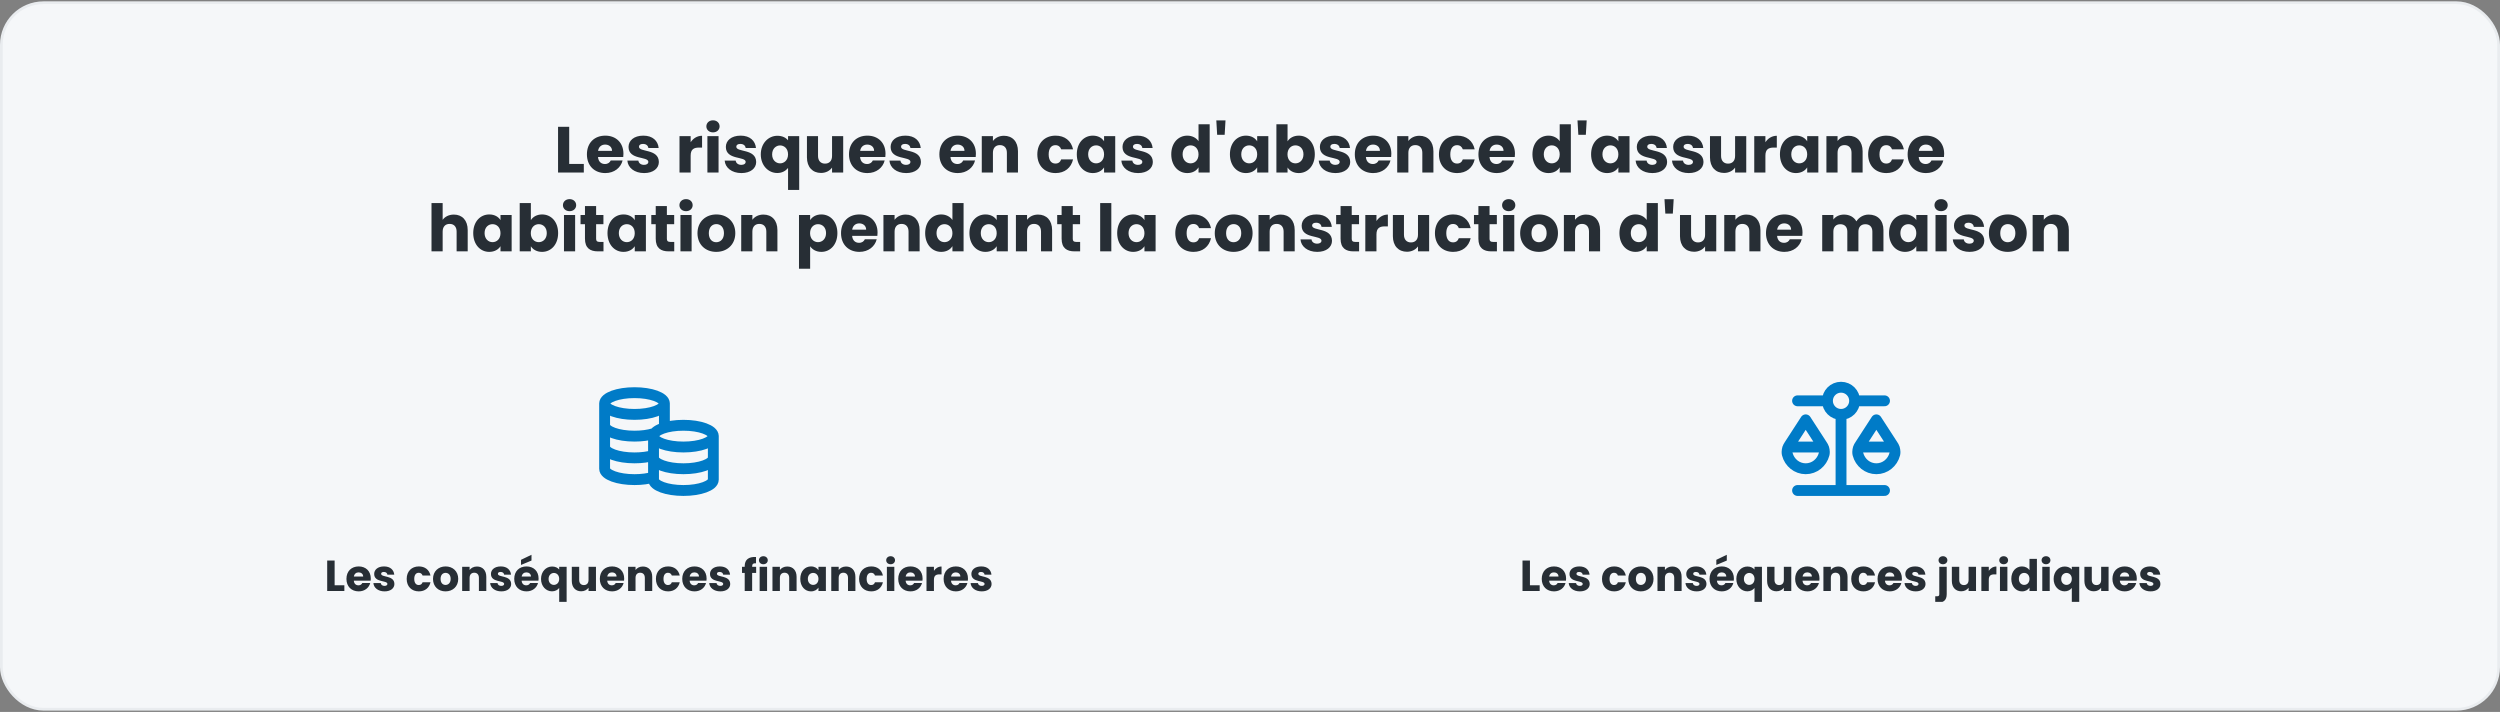 <svg width="920" height="262" viewBox="0 0 920 262" fill="none" xmlns="http://www.w3.org/2000/svg">
<rect x="0" y="0" width="920" height="262" fill="#808080" stroke="none"/>
<rect x="0.5" y="1" width="919" height="260" rx="15.5" fill="#F5F7F9"/>
<rect x="0.5" y="1" width="919" height="260" rx="15.5" stroke="#E9ECEF"/>
<path d="M205.363 46.652H209.467V60.332H214.843V63.5H205.363V46.652ZM222.705 53.204C221.361 53.204 220.329 54.02 220.089 55.508H225.225C225.225 54.044 224.073 53.204 222.705 53.204ZM229.113 59.06C228.465 61.676 226.089 63.692 222.753 63.692C218.817 63.692 215.985 61.052 215.985 56.804C215.985 52.556 218.769 49.916 222.753 49.916C226.665 49.916 229.424 52.508 229.424 56.588C229.424 56.972 229.401 57.38 229.353 57.788H220.065C220.209 59.54 221.289 60.356 222.609 60.356C223.761 60.356 224.409 59.78 224.745 59.06H229.113ZM242.462 59.612C242.462 61.94 240.398 63.692 237.038 63.692C233.462 63.692 231.062 61.7 230.87 59.108H234.926C235.022 60.044 235.862 60.668 236.99 60.668C238.046 60.668 238.598 60.188 238.598 59.588C238.598 57.428 231.302 58.988 231.302 54.068C231.302 51.788 233.246 49.916 236.75 49.916C240.206 49.916 242.126 51.836 242.39 54.476H238.598C238.478 53.564 237.782 52.964 236.63 52.964C235.67 52.964 235.142 53.348 235.142 53.996C235.142 56.132 242.39 54.62 242.462 59.612ZM254.162 57.284V63.5H250.058V50.108H254.162V52.34C255.098 50.924 256.562 49.964 258.362 49.964V54.308H257.234C255.29 54.308 254.162 54.98 254.162 57.284ZM260.324 63.5V50.108H264.428V63.5H260.324ZM262.388 48.716C260.924 48.716 259.94 47.732 259.94 46.508C259.94 45.26 260.924 44.276 262.388 44.276C263.828 44.276 264.812 45.26 264.812 46.508C264.812 47.732 263.828 48.716 262.388 48.716ZM278.274 59.612C278.274 61.94 276.21 63.692 272.85 63.692C269.274 63.692 266.874 61.7 266.682 59.108H270.738C270.834 60.044 271.674 60.668 272.802 60.668C273.858 60.668 274.41 60.188 274.41 59.588C274.41 57.428 267.114 58.988 267.114 54.068C267.114 51.788 269.058 49.916 272.562 49.916C276.018 49.916 277.938 51.836 278.202 54.476H274.41C274.29 53.564 273.594 52.964 272.442 52.964C271.482 52.964 270.954 53.348 270.954 53.996C270.954 56.132 278.202 54.62 278.274 59.612ZM279.969 56.828C279.969 52.748 282.753 49.964 286.089 49.964C287.841 49.964 289.185 50.636 290.001 51.644V50.108H294.105V69.884H290.001V61.82C289.137 62.876 287.817 63.668 286.041 63.668C282.753 63.668 279.969 60.908 279.969 56.828ZM290.001 56.804C290.001 54.548 288.465 53.516 287.073 53.516C285.705 53.516 284.145 54.572 284.145 56.828C284.145 59.084 285.705 60.116 287.073 60.116C288.465 60.116 290.001 59.06 290.001 56.804ZM310.298 50.108V63.5H306.194V61.676C305.378 62.828 303.938 63.644 302.138 63.644C299.042 63.644 296.954 61.508 296.954 57.932V50.108H301.034V57.38C301.034 59.204 302.066 60.212 303.602 60.212C305.186 60.212 306.194 59.204 306.194 57.38V50.108H310.298ZM319.15 53.204C317.806 53.204 316.774 54.02 316.534 55.508H321.67C321.67 54.044 320.518 53.204 319.15 53.204ZM325.558 59.06C324.91 61.676 322.534 63.692 319.198 63.692C315.262 63.692 312.43 61.052 312.43 56.804C312.43 52.556 315.214 49.916 319.198 49.916C323.11 49.916 325.87 52.508 325.87 56.588C325.87 56.972 325.846 57.38 325.798 57.788H316.51C316.654 59.54 317.734 60.356 319.054 60.356C320.206 60.356 320.854 59.78 321.19 59.06H325.558ZM338.907 59.612C338.907 61.94 336.843 63.692 333.483 63.692C329.907 63.692 327.507 61.7 327.315 59.108H331.371C331.467 60.044 332.307 60.668 333.435 60.668C334.491 60.668 335.043 60.188 335.043 59.588C335.043 57.428 327.747 58.988 327.747 54.068C327.747 51.788 329.691 49.916 333.195 49.916C336.651 49.916 338.571 51.836 338.835 54.476H335.043C334.923 53.564 334.227 52.964 333.075 52.964C332.115 52.964 331.587 53.348 331.587 53.996C331.587 56.132 338.835 54.62 338.907 59.612ZM352.408 53.204C351.064 53.204 350.032 54.02 349.792 55.508H354.928C354.928 54.044 353.776 53.204 352.408 53.204ZM358.816 59.06C358.168 61.676 355.792 63.692 352.456 63.692C348.52 63.692 345.688 61.052 345.688 56.804C345.688 52.556 348.472 49.916 352.456 49.916C356.368 49.916 359.128 52.508 359.128 56.588C359.128 56.972 359.104 57.38 359.056 57.788H349.768C349.912 59.54 350.992 60.356 352.312 60.356C353.464 60.356 354.112 59.78 354.448 59.06H358.816ZM370.533 63.5V56.228C370.533 54.404 369.525 53.396 367.965 53.396C366.405 53.396 365.397 54.404 365.397 56.228V63.5H361.293V50.108H365.397V51.884C366.213 50.756 367.653 49.964 369.453 49.964C372.549 49.964 374.613 52.076 374.613 55.676V63.5H370.533ZM381.735 56.804C381.735 52.58 384.519 49.916 388.455 49.916C391.815 49.916 394.191 51.764 394.887 54.956H390.519C390.183 54.02 389.511 53.42 388.383 53.42C386.919 53.42 385.911 54.572 385.911 56.804C385.911 59.036 386.919 60.188 388.383 60.188C389.511 60.188 390.159 59.636 390.519 58.652H394.887C394.191 61.748 391.815 63.692 388.455 63.692C384.519 63.692 381.735 61.052 381.735 56.804ZM396.266 56.78C396.266 52.556 398.882 49.916 402.17 49.916C404.162 49.916 405.578 50.828 406.298 52.004V50.108H410.402V63.5H406.298V61.604C405.554 62.78 404.138 63.692 402.146 63.692C398.882 63.692 396.266 61.004 396.266 56.78ZM406.298 56.804C406.298 54.668 404.93 53.492 403.37 53.492C401.834 53.492 400.442 54.644 400.442 56.78C400.442 58.916 401.834 60.116 403.37 60.116C404.93 60.116 406.298 58.94 406.298 56.804ZM424.243 59.612C424.243 61.94 422.179 63.692 418.819 63.692C415.243 63.692 412.843 61.7 412.651 59.108H416.707C416.803 60.044 417.643 60.668 418.771 60.668C419.827 60.668 420.379 60.188 420.379 59.588C420.379 57.428 413.083 58.988 413.083 54.068C413.083 51.788 415.027 49.916 418.531 49.916C421.987 49.916 423.907 51.836 424.171 54.476H420.379C420.259 53.564 419.563 52.964 418.411 52.964C417.451 52.964 416.923 53.348 416.923 53.996C416.923 56.132 424.171 54.62 424.243 59.612ZM431.024 56.78C431.024 52.556 433.64 49.916 436.928 49.916C438.704 49.916 440.24 50.732 441.056 51.956V45.74H445.16V63.5H441.056V61.58C440.312 62.804 438.896 63.692 436.928 63.692C433.64 63.692 431.024 61.004 431.024 56.78ZM441.056 56.804C441.056 54.668 439.688 53.492 438.128 53.492C436.592 53.492 435.2 54.644 435.2 56.78C435.2 58.916 436.592 60.116 438.128 60.116C439.688 60.116 441.056 58.94 441.056 56.804ZM447.913 49.604L447.601 44.3H450.985L450.673 49.604H447.913ZM452.61 56.78C452.61 52.556 455.226 49.916 458.514 49.916C460.506 49.916 461.922 50.828 462.642 52.004V50.108H466.746V63.5H462.642V61.604C461.898 62.78 460.482 63.692 458.49 63.692C455.226 63.692 452.61 61.004 452.61 56.78ZM462.642 56.804C462.642 54.668 461.274 53.492 459.714 53.492C458.178 53.492 456.786 54.644 456.786 56.78C456.786 58.916 458.178 60.116 459.714 60.116C461.274 60.116 462.642 58.94 462.642 56.804ZM473.819 52.004C474.563 50.804 476.027 49.916 477.947 49.916C481.259 49.916 483.851 52.556 483.851 56.78C483.851 61.004 481.235 63.692 477.947 63.692C475.979 63.692 474.563 62.804 473.819 61.628V63.5H469.715V45.74H473.819V52.004ZM479.675 56.78C479.675 54.644 478.283 53.492 476.723 53.492C475.187 53.492 473.795 54.668 473.795 56.804C473.795 58.94 475.187 60.116 476.723 60.116C478.283 60.116 479.675 58.916 479.675 56.78ZM496.876 59.612C496.876 61.94 494.812 63.692 491.452 63.692C487.876 63.692 485.476 61.7 485.284 59.108H489.34C489.436 60.044 490.276 60.668 491.404 60.668C492.46 60.668 493.012 60.188 493.012 59.588C493.012 57.428 485.716 58.988 485.716 54.068C485.716 51.788 487.66 49.916 491.164 49.916C494.62 49.916 496.54 51.836 496.804 54.476H493.012C492.892 53.564 492.196 52.964 491.044 52.964C490.084 52.964 489.556 53.348 489.556 53.996C489.556 56.132 496.804 54.62 496.876 59.612ZM505.29 53.204C503.946 53.204 502.914 54.02 502.674 55.508H507.81C507.81 54.044 506.658 53.204 505.29 53.204ZM511.698 59.06C511.05 61.676 508.674 63.692 505.338 63.692C501.402 63.692 498.57 61.052 498.57 56.804C498.57 52.556 501.354 49.916 505.338 49.916C509.25 49.916 512.01 52.508 512.01 56.588C512.01 56.972 511.986 57.38 511.938 57.788H502.65C502.794 59.54 503.874 60.356 505.194 60.356C506.346 60.356 506.994 59.78 507.33 59.06H511.698ZM523.416 63.5V56.228C523.416 54.404 522.408 53.396 520.848 53.396C519.288 53.396 518.28 54.404 518.28 56.228V63.5H514.176V50.108H518.28V51.884C519.096 50.756 520.536 49.964 522.336 49.964C525.432 49.964 527.496 52.076 527.496 55.676V63.5H523.416ZM529.531 56.804C529.531 52.58 532.315 49.916 536.251 49.916C539.611 49.916 541.987 51.764 542.683 54.956H538.315C537.979 54.02 537.307 53.42 536.179 53.42C534.715 53.42 533.707 54.572 533.707 56.804C533.707 59.036 534.715 60.188 536.179 60.188C537.307 60.188 537.955 59.636 538.315 58.652H542.683C541.987 61.748 539.611 63.692 536.251 63.692C532.315 63.692 529.531 61.052 529.531 56.804ZM550.783 53.204C549.439 53.204 548.407 54.02 548.167 55.508H553.303C553.303 54.044 552.151 53.204 550.783 53.204ZM557.191 59.06C556.543 61.676 554.167 63.692 550.831 63.692C546.895 63.692 544.063 61.052 544.063 56.804C544.063 52.556 546.847 49.916 550.831 49.916C554.743 49.916 557.503 52.508 557.503 56.588C557.503 56.972 557.479 57.38 557.431 57.788H548.143C548.287 59.54 549.367 60.356 550.687 60.356C551.839 60.356 552.487 59.78 552.823 59.06H557.191ZM563.938 56.78C563.938 52.556 566.554 49.916 569.842 49.916C571.618 49.916 573.154 50.732 573.97 51.956V45.74H578.074V63.5H573.97V61.58C573.226 62.804 571.81 63.692 569.842 63.692C566.554 63.692 563.938 61.004 563.938 56.78ZM573.97 56.804C573.97 54.668 572.602 53.492 571.042 53.492C569.506 53.492 568.114 54.644 568.114 56.78C568.114 58.916 569.506 60.116 571.042 60.116C572.602 60.116 573.97 58.94 573.97 56.804ZM580.827 49.604L580.515 44.3H583.899L583.587 49.604H580.827ZM585.524 56.78C585.524 52.556 588.14 49.916 591.428 49.916C593.42 49.916 594.836 50.828 595.556 52.004V50.108H599.66V63.5H595.556V61.604C594.812 62.78 593.396 63.692 591.404 63.692C588.14 63.692 585.524 61.004 585.524 56.78ZM595.556 56.804C595.556 54.668 594.188 53.492 592.628 53.492C591.092 53.492 589.7 54.644 589.7 56.78C589.7 58.916 591.092 60.116 592.628 60.116C594.188 60.116 595.556 58.94 595.556 56.804ZM613.501 59.612C613.501 61.94 611.437 63.692 608.077 63.692C604.501 63.692 602.101 61.7 601.909 59.108H605.965C606.061 60.044 606.901 60.668 608.029 60.668C609.085 60.668 609.637 60.188 609.637 59.588C609.637 57.428 602.341 58.988 602.341 54.068C602.341 51.788 604.285 49.916 607.789 49.916C611.245 49.916 613.165 51.836 613.429 54.476H609.637C609.517 53.564 608.821 52.964 607.669 52.964C606.709 52.964 606.181 53.348 606.181 53.996C606.181 56.132 613.429 54.62 613.501 59.612ZM626.883 59.612C626.883 61.94 624.819 63.692 621.459 63.692C617.883 63.692 615.483 61.7 615.291 59.108H619.347C619.443 60.044 620.283 60.668 621.411 60.668C622.467 60.668 623.019 60.188 623.019 59.588C623.019 57.428 615.723 58.988 615.723 54.068C615.723 51.788 617.667 49.916 621.171 49.916C624.627 49.916 626.547 51.836 626.811 54.476H623.019C622.899 53.564 622.203 52.964 621.051 52.964C620.091 52.964 619.563 53.348 619.563 53.996C619.563 56.132 626.811 54.62 626.883 59.612ZM642.618 50.108V63.5H638.514V61.676C637.698 62.828 636.258 63.644 634.458 63.644C631.362 63.644 629.274 61.508 629.274 57.932V50.108H633.354V57.38C633.354 59.204 634.386 60.212 635.922 60.212C637.506 60.212 638.514 59.204 638.514 57.38V50.108H642.618ZM649.67 57.284V63.5H645.566V50.108H649.67V52.34C650.606 50.924 652.07 49.964 653.87 49.964V54.308H652.742C650.798 54.308 649.67 54.98 649.67 57.284ZM655.016 56.78C655.016 52.556 657.632 49.916 660.92 49.916C662.912 49.916 664.328 50.828 665.048 52.004V50.108H669.152V63.5H665.048V61.604C664.304 62.78 662.888 63.692 660.896 63.692C657.632 63.692 655.016 61.004 655.016 56.78ZM665.048 56.804C665.048 54.668 663.68 53.492 662.12 53.492C660.584 53.492 659.192 54.644 659.192 56.78C659.192 58.916 660.584 60.116 662.12 60.116C663.68 60.116 665.048 58.94 665.048 56.804ZM681.361 63.5V56.228C681.361 54.404 680.353 53.396 678.793 53.396C677.233 53.396 676.225 54.404 676.225 56.228V63.5H672.121V50.108H676.225V51.884C677.041 50.756 678.481 49.964 680.281 49.964C683.377 49.964 685.441 52.076 685.441 55.676V63.5H681.361ZM687.477 56.804C687.477 52.58 690.261 49.916 694.197 49.916C697.557 49.916 699.933 51.764 700.629 54.956H696.261C695.925 54.02 695.253 53.42 694.125 53.42C692.661 53.42 691.653 54.572 691.653 56.804C691.653 59.036 692.661 60.188 694.125 60.188C695.253 60.188 695.901 59.636 696.261 58.652H700.629C699.933 61.748 697.557 63.692 694.197 63.692C690.261 63.692 687.477 61.052 687.477 56.804ZM708.728 53.204C707.384 53.204 706.352 54.02 706.112 55.508H711.248C711.248 54.044 710.096 53.204 708.728 53.204ZM715.136 59.06C714.488 61.676 712.112 63.692 708.776 63.692C704.84 63.692 702.008 61.052 702.008 56.804C702.008 52.556 704.792 49.916 708.776 49.916C712.688 49.916 715.448 52.508 715.448 56.588C715.448 56.972 715.424 57.38 715.376 57.788H706.088C706.232 59.54 707.312 60.356 708.632 60.356C709.784 60.356 710.432 59.78 710.768 59.06H715.136ZM158.793 92.5V74.74H162.897V80.908C163.713 79.756 165.177 78.964 167.025 78.964C170.073 78.964 172.113 81.076 172.113 84.676V92.5H168.033V85.228C168.033 83.404 167.025 82.396 165.465 82.396C163.905 82.396 162.897 83.404 162.897 85.228V92.5H158.793ZM174.149 85.78C174.149 81.556 176.765 78.916 180.053 78.916C182.045 78.916 183.461 79.828 184.181 81.004V79.108H188.285V92.5H184.181V90.604C183.437 91.78 182.021 92.692 180.029 92.692C176.765 92.692 174.149 90.004 174.149 85.78ZM184.181 85.804C184.181 83.668 182.813 82.492 181.253 82.492C179.717 82.492 178.325 83.644 178.325 85.78C178.325 87.916 179.717 89.116 181.253 89.116C182.813 89.116 184.181 87.94 184.181 85.804ZM195.358 81.004C196.102 79.804 197.566 78.916 199.486 78.916C202.798 78.916 205.39 81.556 205.39 85.78C205.39 90.004 202.774 92.692 199.486 92.692C197.518 92.692 196.102 91.804 195.358 90.628V92.5H191.254V74.74H195.358V81.004ZM201.214 85.78C201.214 83.644 199.822 82.492 198.262 82.492C196.726 82.492 195.334 83.668 195.334 85.804C195.334 87.94 196.726 89.116 198.262 89.116C199.822 89.116 201.214 87.916 201.214 85.78ZM207.543 92.5V79.108H211.647V92.5H207.543ZM209.607 77.716C208.143 77.716 207.159 76.732 207.159 75.508C207.159 74.26 208.143 73.276 209.607 73.276C211.047 73.276 212.031 74.26 212.031 75.508C212.031 76.732 211.047 77.716 209.607 77.716ZM215.269 87.844V82.516H213.637V79.108H215.269V75.844H219.373V79.108H222.061V82.516H219.373V87.892C219.373 88.684 219.709 89.02 220.621 89.02H222.085V92.5H219.997C217.213 92.5 215.269 91.324 215.269 87.844ZM223.555 85.78C223.555 81.556 226.171 78.916 229.459 78.916C231.451 78.916 232.867 79.828 233.587 81.004V79.108H237.691V92.5H233.587V90.604C232.843 91.78 231.427 92.692 229.435 92.692C226.171 92.692 223.555 90.004 223.555 85.78ZM233.587 85.804C233.587 83.668 232.219 82.492 230.659 82.492C229.123 82.492 227.731 83.644 227.731 85.78C227.731 87.916 229.123 89.116 230.659 89.116C232.219 89.116 233.587 87.94 233.587 85.804ZM241.308 87.844V82.516H239.676V79.108H241.308V75.844H245.412V79.108H248.1V82.516H245.412V87.892C245.412 88.684 245.748 89.02 246.66 89.02H248.124V92.5H246.036C243.252 92.5 241.308 91.324 241.308 87.844ZM250.41 92.5V79.108H254.514V92.5H250.41ZM252.474 77.716C251.01 77.716 250.026 76.732 250.026 75.508C250.026 74.26 251.01 73.276 252.474 73.276C253.914 73.276 254.898 74.26 254.898 75.508C254.898 76.732 253.914 77.716 252.474 77.716ZM270.592 85.804C270.592 90.052 267.52 92.692 263.584 92.692C259.648 92.692 256.672 90.052 256.672 85.804C256.672 81.556 259.72 78.916 263.632 78.916C267.568 78.916 270.592 81.556 270.592 85.804ZM260.848 85.804C260.848 88.06 262.096 89.14 263.584 89.14C265.048 89.14 266.416 88.06 266.416 85.804C266.416 83.524 265.072 82.468 263.632 82.468C262.144 82.468 260.848 83.524 260.848 85.804ZM282.009 92.5V85.228C282.009 83.404 281.001 82.396 279.441 82.396C277.881 82.396 276.873 83.404 276.873 85.228V92.5H272.769V79.108H276.873V80.884C277.689 79.756 279.129 78.964 280.929 78.964C284.025 78.964 286.089 81.076 286.089 84.676V92.5H282.009ZM298.131 81.004C298.875 79.828 300.291 78.916 302.259 78.916C305.547 78.916 308.163 81.556 308.163 85.78C308.163 90.004 305.547 92.692 302.259 92.692C300.291 92.692 298.875 91.756 298.131 90.628V98.884H294.027V79.108H298.131V81.004ZM303.987 85.78C303.987 83.644 302.595 82.492 301.035 82.492C299.499 82.492 298.107 83.668 298.107 85.804C298.107 87.94 299.499 89.116 301.035 89.116C302.595 89.116 303.987 87.916 303.987 85.78ZM316.22 82.204C314.876 82.204 313.844 83.02 313.604 84.508H318.74C318.74 83.044 317.588 82.204 316.22 82.204ZM322.628 88.06C321.98 90.676 319.604 92.692 316.268 92.692C312.332 92.692 309.5 90.052 309.5 85.804C309.5 81.556 312.284 78.916 316.268 78.916C320.18 78.916 322.94 81.508 322.94 85.588C322.94 85.972 322.916 86.38 322.868 86.788H313.58C313.724 88.54 314.804 89.356 316.124 89.356C317.276 89.356 317.924 88.78 318.26 88.06H322.628ZM334.345 92.5V85.228C334.345 83.404 333.337 82.396 331.777 82.396C330.217 82.396 329.209 83.404 329.209 85.228V92.5H325.105V79.108H329.209V80.884C330.025 79.756 331.465 78.964 333.265 78.964C336.361 78.964 338.425 81.076 338.425 84.676V92.5H334.345ZM340.461 85.78C340.461 81.556 343.077 78.916 346.365 78.916C348.141 78.916 349.677 79.732 350.493 80.956V74.74H354.597V92.5H350.493V90.58C349.749 91.804 348.333 92.692 346.365 92.692C343.077 92.692 340.461 90.004 340.461 85.78ZM350.493 85.804C350.493 83.668 349.125 82.492 347.565 82.492C346.029 82.492 344.637 83.644 344.637 85.78C344.637 87.916 346.029 89.116 347.565 89.116C349.125 89.116 350.493 87.94 350.493 85.804ZM356.75 85.78C356.75 81.556 359.366 78.916 362.654 78.916C364.646 78.916 366.062 79.828 366.782 81.004V79.108H370.886V92.5H366.782V90.604C366.038 91.78 364.622 92.692 362.63 92.692C359.366 92.692 356.75 90.004 356.75 85.78ZM366.782 85.804C366.782 83.668 365.414 82.492 363.854 82.492C362.318 82.492 360.926 83.644 360.926 85.78C360.926 87.916 362.318 89.116 363.854 89.116C365.414 89.116 366.782 87.94 366.782 85.804ZM383.095 92.5V85.228C383.095 83.404 382.087 82.396 380.527 82.396C378.967 82.396 377.959 83.404 377.959 85.228V92.5H373.855V79.108H377.959V80.884C378.775 79.756 380.215 78.964 382.015 78.964C385.111 78.964 387.175 81.076 387.175 84.676V92.5H383.095ZM390.675 87.844V82.516H389.043V79.108H390.675V75.844H394.779V79.108H397.467V82.516H394.779V87.892C394.779 88.684 395.115 89.02 396.027 89.02H397.491V92.5H395.403C392.619 92.5 390.675 91.324 390.675 87.844ZM404.863 92.5V74.74H408.967V92.5H404.863ZM411.125 85.78C411.125 81.556 413.741 78.916 417.029 78.916C419.021 78.916 420.437 79.828 421.157 81.004V79.108H425.261V92.5H421.157V90.604C420.413 91.78 418.997 92.692 417.005 92.692C413.741 92.692 411.125 90.004 411.125 85.78ZM421.157 85.804C421.157 83.668 419.789 82.492 418.229 82.492C416.693 82.492 415.301 83.644 415.301 85.78C415.301 87.916 416.693 89.116 418.229 89.116C419.789 89.116 421.157 87.94 421.157 85.804ZM432.5 85.804C432.5 81.58 435.284 78.916 439.22 78.916C442.58 78.916 444.956 80.764 445.652 83.956H441.284C440.948 83.02 440.276 82.42 439.148 82.42C437.684 82.42 436.676 83.572 436.676 85.804C436.676 88.036 437.684 89.188 439.148 89.188C440.276 89.188 440.924 88.636 441.284 87.652H445.652C444.956 90.748 442.58 92.692 439.22 92.692C435.284 92.692 432.5 90.052 432.5 85.804ZM460.951 85.804C460.951 90.052 457.879 92.692 453.943 92.692C450.007 92.692 447.031 90.052 447.031 85.804C447.031 81.556 450.079 78.916 453.991 78.916C457.927 78.916 460.951 81.556 460.951 85.804ZM451.207 85.804C451.207 88.06 452.455 89.14 453.943 89.14C455.407 89.14 456.775 88.06 456.775 85.804C456.775 83.524 455.431 82.468 453.991 82.468C452.503 82.468 451.207 83.524 451.207 85.804ZM472.369 92.5V85.228C472.369 83.404 471.361 82.396 469.801 82.396C468.241 82.396 467.233 83.404 467.233 85.228V92.5H463.129V79.108H467.233V80.884C468.049 79.756 469.489 78.964 471.289 78.964C474.385 78.964 476.449 81.076 476.449 84.676V92.5H472.369ZM490.173 88.612C490.173 90.94 488.109 92.692 484.749 92.692C481.173 92.692 478.773 90.7 478.581 88.108H482.637C482.733 89.044 483.573 89.668 484.701 89.668C485.757 89.668 486.309 89.188 486.309 88.588C486.309 86.428 479.013 87.988 479.013 83.068C479.013 80.788 480.957 78.916 484.461 78.916C487.917 78.916 489.837 80.836 490.101 83.476H486.309C486.189 82.564 485.493 81.964 484.341 81.964C483.381 81.964 482.853 82.348 482.853 82.996C482.853 85.132 490.101 83.62 490.173 88.612ZM493.331 87.844V82.516H491.699V79.108H493.331V75.844H497.435V79.108H500.123V82.516H497.435V87.892C497.435 88.684 497.771 89.02 498.683 89.02H500.147V92.5H498.059C495.275 92.5 493.331 91.324 493.331 87.844ZM506.537 86.284V92.5H502.433V79.108H506.537V81.34C507.473 79.924 508.937 78.964 510.737 78.964V83.308H509.609C507.665 83.308 506.537 83.98 506.537 86.284ZM525.923 79.108V92.5H521.819V90.676C521.003 91.828 519.563 92.644 517.763 92.644C514.667 92.644 512.579 90.508 512.579 86.932V79.108H516.659V86.38C516.659 88.204 517.691 89.212 519.227 89.212C520.811 89.212 521.819 88.204 521.819 86.38V79.108H525.923ZM528.055 85.804C528.055 81.58 530.839 78.916 534.775 78.916C538.135 78.916 540.511 80.764 541.207 83.956H536.839C536.503 83.02 535.831 82.42 534.703 82.42C533.239 82.42 532.231 83.572 532.231 85.804C532.231 88.036 533.239 89.188 534.703 89.188C535.831 89.188 536.479 88.636 536.839 87.652H541.207C540.511 90.748 538.135 92.692 534.775 92.692C530.839 92.692 528.055 90.052 528.055 85.804ZM544.05 87.844V82.516H542.418V79.108H544.05V75.844H548.154V79.108H550.842V82.516H548.154V87.892C548.154 88.684 548.49 89.02 549.402 89.02H550.866V92.5H548.778C545.994 92.5 544.05 91.324 544.05 87.844ZM553.152 92.5V79.108H557.256V92.5H553.152ZM555.216 77.716C553.752 77.716 552.768 76.732 552.768 75.508C552.768 74.26 553.752 73.276 555.216 73.276C556.656 73.276 557.64 74.26 557.64 75.508C557.64 76.732 556.656 77.716 555.216 77.716ZM573.334 85.804C573.334 90.052 570.262 92.692 566.326 92.692C562.39 92.692 559.414 90.052 559.414 85.804C559.414 81.556 562.462 78.916 566.374 78.916C570.31 78.916 573.334 81.556 573.334 85.804ZM563.59 85.804C563.59 88.06 564.838 89.14 566.326 89.14C567.79 89.14 569.158 88.06 569.158 85.804C569.158 83.524 567.814 82.468 566.374 82.468C564.886 82.468 563.59 83.524 563.59 85.804ZM584.751 92.5V85.228C584.751 83.404 583.743 82.396 582.183 82.396C580.623 82.396 579.615 83.404 579.615 85.228V92.5H575.511V79.108H579.615V80.884C580.431 79.756 581.871 78.964 583.671 78.964C586.767 78.964 588.831 81.076 588.831 84.676V92.5H584.751ZM595.953 85.78C595.953 81.556 598.569 78.916 601.857 78.916C603.633 78.916 605.169 79.732 605.985 80.956V74.74H610.089V92.5H605.985V90.58C605.241 91.804 603.825 92.692 601.857 92.692C598.569 92.692 595.953 90.004 595.953 85.78ZM605.985 85.804C605.985 83.668 604.617 82.492 603.057 82.492C601.521 82.492 600.129 83.644 600.129 85.78C600.129 87.916 601.521 89.116 603.057 89.116C604.617 89.116 605.985 87.94 605.985 85.804ZM612.842 78.604L612.53 73.3H615.914L615.602 78.604H612.842ZM631.579 79.108V92.5H627.475V90.676C626.659 91.828 625.219 92.644 623.419 92.644C620.323 92.644 618.235 90.508 618.235 86.932V79.108H622.315V86.38C622.315 88.204 623.347 89.212 624.883 89.212C626.467 89.212 627.475 88.204 627.475 86.38V79.108H631.579ZM643.767 92.5V85.228C643.767 83.404 642.759 82.396 641.199 82.396C639.639 82.396 638.631 83.404 638.631 85.228V92.5H634.527V79.108H638.631V80.884C639.447 79.756 640.887 78.964 642.687 78.964C645.783 78.964 647.847 81.076 647.847 84.676V92.5H643.767ZM656.603 82.204C655.259 82.204 654.227 83.02 653.987 84.508H659.123C659.123 83.044 657.971 82.204 656.603 82.204ZM663.011 88.06C662.363 90.676 659.987 92.692 656.651 92.692C652.715 92.692 649.883 90.052 649.883 85.804C649.883 81.556 652.667 78.916 656.651 78.916C660.563 78.916 663.323 81.508 663.323 85.588C663.323 85.972 663.299 86.38 663.251 86.788H653.963C654.107 88.54 655.187 89.356 656.507 89.356C657.659 89.356 658.307 88.78 658.643 88.06H663.011ZM689.03 92.5V85.228C689.03 83.476 688.022 82.516 686.462 82.516C684.902 82.516 683.894 83.476 683.894 85.228V92.5H679.814V85.228C679.814 83.476 678.806 82.516 677.246 82.516C675.686 82.516 674.678 83.476 674.678 85.228V92.5H670.574V79.108H674.678V80.788C675.47 79.708 676.838 78.964 678.59 78.964C680.606 78.964 682.238 79.852 683.15 81.46C684.038 80.044 685.718 78.964 687.662 78.964C690.974 78.964 693.11 81.076 693.11 84.676V92.5H689.03ZM695.164 85.78C695.164 81.556 697.78 78.916 701.068 78.916C703.06 78.916 704.476 79.828 705.196 81.004V79.108H709.3V92.5H705.196V90.604C704.452 91.78 703.036 92.692 701.044 92.692C697.78 92.692 695.164 90.004 695.164 85.78ZM705.196 85.804C705.196 83.668 703.828 82.492 702.268 82.492C700.732 82.492 699.34 83.644 699.34 85.78C699.34 87.916 700.732 89.116 702.268 89.116C703.828 89.116 705.196 87.94 705.196 85.804ZM712.269 92.5V79.108H716.373V92.5H712.269ZM714.333 77.716C712.869 77.716 711.885 76.732 711.885 75.508C711.885 74.26 712.869 73.276 714.333 73.276C715.773 73.276 716.757 74.26 716.757 75.508C716.757 76.732 715.773 77.716 714.333 77.716ZM730.219 88.612C730.219 90.94 728.155 92.692 724.795 92.692C721.219 92.692 718.819 90.7 718.627 88.108H722.683C722.779 89.044 723.619 89.668 724.747 89.668C725.803 89.668 726.355 89.188 726.355 88.588C726.355 86.428 719.059 87.988 719.059 83.068C719.059 80.788 721.003 78.916 724.507 78.916C727.963 78.916 729.883 80.836 730.147 83.476H726.355C726.235 82.564 725.539 81.964 724.387 81.964C723.427 81.964 722.899 82.348 722.899 82.996C722.899 85.132 730.147 83.62 730.219 88.612ZM745.834 85.804C745.834 90.052 742.762 92.692 738.826 92.692C734.89 92.692 731.914 90.052 731.914 85.804C731.914 81.556 734.962 78.916 738.874 78.916C742.81 78.916 745.834 81.556 745.834 85.804ZM736.09 85.804C736.09 88.06 737.338 89.14 738.826 89.14C740.29 89.14 741.658 88.06 741.658 85.804C741.658 83.524 740.314 82.468 738.874 82.468C737.386 82.468 736.09 83.524 736.09 85.804ZM757.251 92.5V85.228C757.251 83.404 756.243 82.396 754.683 82.396C753.123 82.396 752.115 83.404 752.115 85.228V92.5H748.011V79.108H752.115V80.884C752.931 79.756 754.371 78.964 756.171 78.964C759.267 78.964 761.331 81.076 761.331 84.676V92.5H757.251Z" fill="#272E35"/>
<g clip-path="url(#clip0_2919_1595)">
<path d="M244.5 148.5C244.5 150.709 239.575 152.5 233.5 152.5C227.425 152.5 222.5 150.709 222.5 148.5M244.5 148.5C244.5 146.291 239.575 144.5 233.5 144.5C227.425 144.5 222.5 146.291 222.5 148.5M244.5 148.5V157.414C242.057 158.148 240.5 159.258 240.5 160.5M222.5 148.5V172.5C222.5 174.709 227.425 176.5 233.5 176.5C236.159 176.5 238.598 176.157 240.5 175.586V160.5M222.5 156.5C222.5 158.709 227.425 160.5 233.5 160.5C236.159 160.5 238.598 160.157 240.5 159.586M222.5 164.5C222.5 166.709 227.425 168.5 233.5 168.5C236.159 168.5 238.598 168.157 240.5 167.586M262.5 160.5C262.5 162.709 257.575 164.5 251.5 164.5C245.425 164.5 240.5 162.709 240.5 160.5M262.5 160.5C262.5 158.291 257.575 156.5 251.5 156.5C245.425 156.5 240.5 158.291 240.5 160.5M262.5 160.5V176.5C262.5 178.709 257.575 180.5 251.5 180.5C245.425 180.5 240.5 178.709 240.5 176.5V160.5M262.5 168.5C262.5 170.709 257.575 172.5 251.5 172.5C245.425 172.5 240.5 170.709 240.5 168.5" stroke="#007BC7" stroke-width="4" stroke-linecap="round" stroke-linejoin="round"/>
<path d="M120.406 206.268H123.142V215.388H126.726V217.5H120.406V206.268ZM131.967 210.636C131.071 210.636 130.383 211.18 130.223 212.172H133.647C133.647 211.196 132.879 210.636 131.967 210.636ZM136.239 214.54C135.807 216.284 134.223 217.628 131.999 217.628C129.375 217.628 127.487 215.868 127.487 213.036C127.487 210.204 129.343 208.444 131.999 208.444C134.607 208.444 136.447 210.172 136.447 212.892C136.447 213.148 136.431 213.42 136.399 213.692H130.207C130.303 214.86 131.023 215.404 131.903 215.404C132.671 215.404 133.103 215.02 133.327 214.54H136.239ZM145.138 214.908C145.138 216.46 143.762 217.628 141.522 217.628C139.138 217.628 137.538 216.3 137.41 214.572H140.114C140.178 215.196 140.738 215.612 141.49 215.612C142.194 215.612 142.562 215.292 142.562 214.892C142.562 213.452 137.698 214.492 137.698 211.212C137.698 209.692 138.994 208.444 141.33 208.444C143.634 208.444 144.914 209.724 145.09 211.484H142.562C142.482 210.876 142.018 210.476 141.25 210.476C140.61 210.476 140.258 210.732 140.258 211.164C140.258 212.588 145.09 211.58 145.138 214.908ZM149.659 213.036C149.659 210.22 151.515 208.444 154.139 208.444C156.379 208.444 157.963 209.676 158.427 211.804H155.515C155.291 211.18 154.843 210.78 154.091 210.78C153.115 210.78 152.443 211.548 152.443 213.036C152.443 214.524 153.115 215.292 154.091 215.292C154.843 215.292 155.275 214.924 155.515 214.268H158.427C157.963 216.332 156.379 217.628 154.139 217.628C151.515 217.628 149.659 215.868 149.659 213.036ZM168.626 213.036C168.626 215.868 166.578 217.628 163.954 217.628C161.33 217.628 159.346 215.868 159.346 213.036C159.346 210.204 161.378 208.444 163.986 208.444C166.61 208.444 168.626 210.204 168.626 213.036ZM162.13 213.036C162.13 214.54 162.962 215.26 163.954 215.26C164.93 215.26 165.842 214.54 165.842 213.036C165.842 211.516 164.946 210.812 163.986 210.812C162.994 210.812 162.13 211.516 162.13 213.036ZM176.238 217.5V212.652C176.238 211.436 175.566 210.764 174.526 210.764C173.486 210.764 172.814 211.436 172.814 212.652V217.5H170.078V208.572H172.814V209.756C173.358 209.004 174.318 208.476 175.518 208.476C177.582 208.476 178.958 209.884 178.958 212.284V217.5H176.238ZM188.107 214.908C188.107 216.46 186.731 217.628 184.491 217.628C182.107 217.628 180.507 216.3 180.379 214.572H183.083C183.147 215.196 183.707 215.612 184.459 215.612C185.163 215.612 185.531 215.292 185.531 214.892C185.531 213.452 180.667 214.492 180.667 211.212C180.667 209.692 181.963 208.444 184.299 208.444C186.603 208.444 187.883 209.724 188.059 211.484H185.531C185.451 210.876 184.987 210.476 184.219 210.476C183.579 210.476 183.227 210.732 183.227 211.164C183.227 212.588 188.059 211.58 188.107 214.908ZM193.717 210.636C192.821 210.636 192.133 211.18 191.973 212.172H195.397C195.397 211.196 194.629 210.636 193.717 210.636ZM197.989 214.54C197.557 216.284 195.973 217.628 193.749 217.628C191.125 217.628 189.237 215.868 189.237 213.036C189.237 210.204 191.093 208.444 193.749 208.444C196.357 208.444 198.197 210.172 198.197 212.892C198.197 213.148 198.181 213.42 198.149 213.692H191.957C192.053 214.86 192.773 215.404 193.653 215.404C194.421 215.404 194.853 215.02 195.077 214.54H197.989ZM191.733 206.012L195.589 204.156V206.284L191.733 207.9V206.012ZM199.096 213.052C199.096 210.332 200.952 208.476 203.176 208.476C204.344 208.476 205.24 208.924 205.784 209.596V208.572H208.52V221.756H205.784V216.38C205.208 217.084 204.328 217.612 203.144 217.612C200.952 217.612 199.096 215.772 199.096 213.052ZM205.784 213.036C205.784 211.532 204.76 210.844 203.832 210.844C202.92 210.844 201.88 211.548 201.88 213.052C201.88 214.556 202.92 215.244 203.832 215.244C204.76 215.244 205.784 214.54 205.784 213.036ZM219.316 208.572V217.5H216.58V216.284C216.036 217.052 215.076 217.596 213.876 217.596C211.812 217.596 210.42 216.172 210.42 213.788V208.572H213.14V213.42C213.14 214.636 213.828 215.308 214.852 215.308C215.908 215.308 216.58 214.636 216.58 213.42V208.572H219.316ZM225.217 210.636C224.321 210.636 223.633 211.18 223.473 212.172H226.897C226.897 211.196 226.129 210.636 225.217 210.636ZM229.489 214.54C229.057 216.284 227.473 217.628 225.249 217.628C222.625 217.628 220.737 215.868 220.737 213.036C220.737 210.204 222.593 208.444 225.249 208.444C227.857 208.444 229.697 210.172 229.697 212.892C229.697 213.148 229.681 213.42 229.649 213.692H223.457C223.553 214.86 224.273 215.404 225.153 215.404C225.921 215.404 226.353 215.02 226.577 214.54H229.489ZM237.3 217.5V212.652C237.3 211.436 236.628 210.764 235.588 210.764C234.548 210.764 233.876 211.436 233.876 212.652V217.5H231.14V208.572H233.876V209.756C234.42 209.004 235.38 208.476 236.58 208.476C238.644 208.476 240.02 209.884 240.02 212.284V217.5H237.3ZM241.378 213.036C241.378 210.22 243.234 208.444 245.858 208.444C248.098 208.444 249.682 209.676 250.146 211.804H247.234C247.01 211.18 246.562 210.78 245.81 210.78C244.834 210.78 244.162 211.548 244.162 213.036C244.162 214.524 244.834 215.292 245.81 215.292C246.562 215.292 246.994 214.924 247.234 214.268H250.146C249.682 216.332 248.098 217.628 245.858 217.628C243.234 217.628 241.378 215.868 241.378 213.036ZM255.545 210.636C254.649 210.636 253.961 211.18 253.801 212.172H257.225C257.225 211.196 256.457 210.636 255.545 210.636ZM259.817 214.54C259.385 216.284 257.801 217.628 255.577 217.628C252.953 217.628 251.065 215.868 251.065 213.036C251.065 210.204 252.921 208.444 255.577 208.444C258.185 208.444 260.025 210.172 260.025 212.892C260.025 213.148 260.009 213.42 259.977 213.692H253.785C253.881 214.86 254.601 215.404 255.481 215.404C256.249 215.404 256.681 215.02 256.905 214.54H259.817ZM268.717 214.908C268.717 216.46 267.341 217.628 265.101 217.628C262.717 217.628 261.117 216.3 260.989 214.572H263.693C263.757 215.196 264.317 215.612 265.069 215.612C265.773 215.612 266.141 215.292 266.141 214.892C266.141 213.452 261.277 214.492 261.277 211.212C261.277 209.692 262.573 208.444 264.909 208.444C267.213 208.444 268.493 209.724 268.669 211.484H266.141C266.061 210.876 265.597 210.476 264.829 210.476C264.189 210.476 263.837 210.732 263.837 211.164C263.837 212.588 268.669 211.58 268.717 214.908ZM274.053 217.5V210.844H273.061V208.572H274.053V208.316C274.053 205.98 275.493 204.828 278.213 204.972V207.292C277.157 207.228 276.789 207.548 276.789 208.492V208.572H278.261V210.844H276.789V217.5H274.053ZM279.547 217.5V208.572H282.283V217.5H279.547ZM280.923 207.644C279.947 207.644 279.291 206.988 279.291 206.172C279.291 205.34 279.947 204.684 280.923 204.684C281.883 204.684 282.539 205.34 282.539 206.172C282.539 206.988 281.883 207.644 280.923 207.644ZM290.425 217.5V212.652C290.425 211.436 289.753 210.764 288.713 210.764C287.673 210.764 287.001 211.436 287.001 212.652V217.5H284.265V208.572H287.001V209.756C287.545 209.004 288.505 208.476 289.705 208.476C291.769 208.476 293.145 209.884 293.145 212.284V217.5H290.425ZM294.503 213.02C294.503 210.204 296.247 208.444 298.439 208.444C299.767 208.444 300.711 209.052 301.191 209.836V208.572H303.927V217.5H301.191V216.236C300.695 217.02 299.751 217.628 298.423 217.628C296.247 217.628 294.503 215.836 294.503 213.02ZM301.191 213.036C301.191 211.612 300.279 210.828 299.239 210.828C298.215 210.828 297.287 211.596 297.287 213.02C297.287 214.444 298.215 215.244 299.239 215.244C300.279 215.244 301.191 214.46 301.191 213.036ZM312.066 217.5V212.652C312.066 211.436 311.394 210.764 310.354 210.764C309.314 210.764 308.642 211.436 308.642 212.652V217.5H305.906V208.572H308.642V209.756C309.186 209.004 310.146 208.476 311.346 208.476C313.41 208.476 314.786 209.884 314.786 212.284V217.5H312.066ZM316.143 213.036C316.143 210.22 317.999 208.444 320.623 208.444C322.863 208.444 324.447 209.676 324.911 211.804H321.999C321.775 211.18 321.327 210.78 320.575 210.78C319.599 210.78 318.927 211.548 318.927 213.036C318.927 214.524 319.599 215.292 320.575 215.292C321.327 215.292 321.759 214.924 321.999 214.268H324.911C324.447 216.332 322.863 217.628 320.623 217.628C317.999 217.628 316.143 215.868 316.143 213.036ZM326.375 217.5V208.572H329.111V217.5H326.375ZM327.751 207.644C326.775 207.644 326.119 206.988 326.119 206.172C326.119 205.34 326.775 204.684 327.751 204.684C328.711 204.684 329.367 205.34 329.367 206.172C329.367 206.988 328.711 207.644 327.751 207.644ZM335.03 210.636C334.134 210.636 333.446 211.18 333.286 212.172H336.71C336.71 211.196 335.942 210.636 335.03 210.636ZM339.302 214.54C338.87 216.284 337.286 217.628 335.062 217.628C332.438 217.628 330.55 215.868 330.55 213.036C330.55 210.204 332.406 208.444 335.062 208.444C337.67 208.444 339.51 210.172 339.51 212.892C339.51 213.148 339.494 213.42 339.462 213.692H333.27C333.366 214.86 334.086 215.404 334.966 215.404C335.734 215.404 336.166 215.02 336.39 214.54H339.302ZM343.689 213.356V217.5H340.953V208.572H343.689V210.06C344.313 209.116 345.289 208.476 346.489 208.476V211.372H345.737C344.441 211.372 343.689 211.82 343.689 213.356ZM351.733 210.636C350.837 210.636 350.149 211.18 349.989 212.172H353.413C353.413 211.196 352.645 210.636 351.733 210.636ZM356.005 214.54C355.573 216.284 353.989 217.628 351.765 217.628C349.141 217.628 347.253 215.868 347.253 213.036C347.253 210.204 349.109 208.444 351.765 208.444C354.373 208.444 356.213 210.172 356.213 212.892C356.213 213.148 356.197 213.42 356.165 213.692H349.973C350.069 214.86 350.789 215.404 351.669 215.404C352.437 215.404 352.869 215.02 353.093 214.54H356.005ZM364.904 214.908C364.904 216.46 363.528 217.628 361.288 217.628C358.904 217.628 357.304 216.3 357.176 214.572H359.88C359.944 215.196 360.504 215.612 361.256 215.612C361.96 215.612 362.328 215.292 362.328 214.892C362.328 213.452 357.464 214.492 357.464 211.212C357.464 209.692 358.76 208.444 361.096 208.444C363.4 208.444 364.68 209.724 364.856 211.484H362.328C362.248 210.876 361.784 210.476 361.016 210.476C360.376 210.476 360.024 210.732 360.024 211.164C360.024 212.588 364.856 211.58 364.904 214.908Z" fill="#272E35"/>
</g>
<g clip-path="url(#clip1_2919_1595)">
<path d="M658.501 164.5H670.501M684.501 164.5H696.501M677.501 152.5V180.5M677.501 152.5C680.262 152.5 682.501 150.261 682.501 147.5M677.501 152.5C674.74 152.5 672.501 150.261 672.501 147.5M661.501 180.5L693.501 180.5M661.501 147.5L672.501 147.5M672.501 147.5C672.501 144.739 674.74 142.5 677.501 142.5C680.262 142.5 682.501 144.739 682.501 147.5M682.501 147.5L693.501 147.5M671.262 167.173C670.46 170.241 667.737 172.5 664.501 172.5C661.265 172.5 658.541 170.241 657.74 167.173C657.675 166.922 657.642 166.797 657.639 166.296C657.637 165.989 657.751 165.281 657.849 164.99C658.01 164.515 658.183 164.247 658.53 163.712L664.501 154.5L670.472 163.712C670.819 164.247 670.992 164.515 671.153 164.99C671.251 165.281 671.365 165.989 671.363 166.296C671.36 166.797 671.327 166.922 671.262 167.173ZM697.262 167.173C696.46 170.241 693.737 172.5 690.501 172.5C687.265 172.5 684.541 170.241 683.74 167.173C683.675 166.922 683.642 166.797 683.639 166.296C683.637 165.989 683.751 165.281 683.849 164.99C684.01 164.515 684.183 164.247 684.53 163.712L690.501 154.5L696.472 163.712C696.819 164.247 696.992 164.515 697.153 164.99C697.251 165.281 697.365 165.989 697.363 166.296C697.36 166.797 697.327 166.922 697.262 167.173Z" stroke="#007BC7" stroke-width="4" stroke-linecap="round" stroke-linejoin="round"/>
<path d="M560.281 206.268H563.017V215.388H566.601V217.5H560.281V206.268ZM571.842 210.636C570.946 210.636 570.258 211.18 570.098 212.172H573.522C573.522 211.196 572.754 210.636 571.842 210.636ZM576.114 214.54C575.682 216.284 574.098 217.628 571.874 217.628C569.25 217.628 567.362 215.868 567.362 213.036C567.362 210.204 569.218 208.444 571.874 208.444C574.482 208.444 576.322 210.172 576.322 212.892C576.322 213.148 576.306 213.42 576.274 213.692H570.082C570.178 214.86 570.898 215.404 571.778 215.404C572.546 215.404 572.978 215.02 573.202 214.54H576.114ZM585.013 214.908C585.013 216.46 583.637 217.628 581.397 217.628C579.013 217.628 577.413 216.3 577.285 214.572H579.989C580.053 215.196 580.613 215.612 581.365 215.612C582.069 215.612 582.437 215.292 582.437 214.892C582.437 213.452 577.573 214.492 577.573 211.212C577.573 209.692 578.869 208.444 581.205 208.444C583.509 208.444 584.789 209.724 584.965 211.484H582.437C582.357 210.876 581.893 210.476 581.125 210.476C580.485 210.476 580.133 210.732 580.133 211.164C580.133 212.588 584.965 211.58 585.013 214.908ZM589.534 213.036C589.534 210.22 591.39 208.444 594.014 208.444C596.254 208.444 597.838 209.676 598.302 211.804H595.39C595.166 211.18 594.718 210.78 593.966 210.78C592.99 210.78 592.318 211.548 592.318 213.036C592.318 214.524 592.99 215.292 593.966 215.292C594.718 215.292 595.15 214.924 595.39 214.268H598.302C597.838 216.332 596.254 217.628 594.014 217.628C591.39 217.628 589.534 215.868 589.534 213.036ZM608.501 213.036C608.501 215.868 606.453 217.628 603.829 217.628C601.205 217.628 599.221 215.868 599.221 213.036C599.221 210.204 601.253 208.444 603.861 208.444C606.485 208.444 608.501 210.204 608.501 213.036ZM602.005 213.036C602.005 214.54 602.837 215.26 603.829 215.26C604.805 215.26 605.717 214.54 605.717 213.036C605.717 211.516 604.821 210.812 603.861 210.812C602.869 210.812 602.005 211.516 602.005 213.036ZM616.113 217.5V212.652C616.113 211.436 615.441 210.764 614.401 210.764C613.361 210.764 612.689 211.436 612.689 212.652V217.5H609.953V208.572H612.689V209.756C613.233 209.004 614.193 208.476 615.393 208.476C617.457 208.476 618.833 209.884 618.833 212.284V217.5H616.113ZM627.982 214.908C627.982 216.46 626.606 217.628 624.366 217.628C621.982 217.628 620.382 216.3 620.254 214.572H622.958C623.022 215.196 623.582 215.612 624.334 215.612C625.038 215.612 625.406 215.292 625.406 214.892C625.406 213.452 620.542 214.492 620.542 211.212C620.542 209.692 621.838 208.444 624.174 208.444C626.478 208.444 627.758 209.724 627.934 211.484H625.406C625.326 210.876 624.862 210.476 624.094 210.476C623.454 210.476 623.102 210.732 623.102 211.164C623.102 212.588 627.934 211.58 627.982 214.908ZM633.592 210.636C632.696 210.636 632.008 211.18 631.848 212.172H635.272C635.272 211.196 634.504 210.636 633.592 210.636ZM637.864 214.54C637.432 216.284 635.848 217.628 633.624 217.628C631 217.628 629.112 215.868 629.112 213.036C629.112 210.204 630.968 208.444 633.624 208.444C636.232 208.444 638.072 210.172 638.072 212.892C638.072 213.148 638.056 213.42 638.024 213.692H631.832C631.928 214.86 632.648 215.404 633.528 215.404C634.296 215.404 634.728 215.02 634.952 214.54H637.864ZM631.608 206.012L635.464 204.156V206.284L631.608 207.9V206.012ZM638.971 213.052C638.971 210.332 640.827 208.476 643.051 208.476C644.219 208.476 645.115 208.924 645.659 209.596V208.572H648.395V221.756H645.659V216.38C645.083 217.084 644.203 217.612 643.019 217.612C640.827 217.612 638.971 215.772 638.971 213.052ZM645.659 213.036C645.659 211.532 644.635 210.844 643.707 210.844C642.795 210.844 641.755 211.548 641.755 213.052C641.755 214.556 642.795 215.244 643.707 215.244C644.635 215.244 645.659 214.54 645.659 213.036ZM659.191 208.572V217.5H656.455V216.284C655.911 217.052 654.951 217.596 653.751 217.596C651.687 217.596 650.295 216.172 650.295 213.788V208.572H653.015V213.42C653.015 214.636 653.703 215.308 654.727 215.308C655.783 215.308 656.455 214.636 656.455 213.42V208.572H659.191ZM665.092 210.636C664.196 210.636 663.508 211.18 663.348 212.172H666.772C666.772 211.196 666.004 210.636 665.092 210.636ZM669.364 214.54C668.932 216.284 667.348 217.628 665.124 217.628C662.5 217.628 660.612 215.868 660.612 213.036C660.612 210.204 662.468 208.444 665.124 208.444C667.732 208.444 669.572 210.172 669.572 212.892C669.572 213.148 669.556 213.42 669.524 213.692H663.332C663.428 214.86 664.148 215.404 665.028 215.404C665.796 215.404 666.228 215.02 666.452 214.54H669.364ZM677.175 217.5V212.652C677.175 211.436 676.503 210.764 675.463 210.764C674.423 210.764 673.751 211.436 673.751 212.652V217.5H671.015V208.572H673.751V209.756C674.295 209.004 675.255 208.476 676.455 208.476C678.519 208.476 679.895 209.884 679.895 212.284V217.5H677.175ZM681.253 213.036C681.253 210.22 683.109 208.444 685.733 208.444C687.973 208.444 689.557 209.676 690.021 211.804H687.109C686.885 211.18 686.437 210.78 685.685 210.78C684.709 210.78 684.037 211.548 684.037 213.036C684.037 214.524 684.709 215.292 685.685 215.292C686.437 215.292 686.869 214.924 687.109 214.268H690.021C689.557 216.332 687.973 217.628 685.733 217.628C683.109 217.628 681.253 215.868 681.253 213.036ZM695.42 210.636C694.524 210.636 693.836 211.18 693.676 212.172H697.1C697.1 211.196 696.332 210.636 695.42 210.636ZM699.692 214.54C699.26 216.284 697.676 217.628 695.452 217.628C692.828 217.628 690.94 215.868 690.94 213.036C690.94 210.204 692.796 208.444 695.452 208.444C698.06 208.444 699.9 210.172 699.9 212.892C699.9 213.148 699.884 213.42 699.852 213.692H693.66C693.756 214.86 694.476 215.404 695.356 215.404C696.124 215.404 696.556 215.02 696.78 214.54H699.692ZM708.592 214.908C708.592 216.46 707.216 217.628 704.976 217.628C702.592 217.628 700.992 216.3 700.864 214.572H703.568C703.632 215.196 704.192 215.612 704.944 215.612C705.648 215.612 706.016 215.292 706.016 214.892C706.016 213.452 701.152 214.492 701.152 211.212C701.152 209.692 702.448 208.444 704.784 208.444C707.088 208.444 708.368 209.724 708.544 211.484H706.016C705.936 210.876 705.472 210.476 704.704 210.476C704.064 210.476 703.712 210.732 703.712 211.164C703.712 212.588 708.544 211.58 708.592 214.908ZM715.016 207.644C714.04 207.644 713.384 206.988 713.384 206.172C713.384 205.34 714.04 204.684 715.016 204.684C715.976 204.684 716.632 205.34 716.632 206.172C716.632 206.988 715.976 207.644 715.016 207.644ZM713.656 208.572H716.392V218.652C716.392 220.972 715.096 221.756 713.24 221.756H712.168V219.436H712.824C713.432 219.436 713.656 219.212 713.656 218.684V208.572ZM727.175 208.572V217.5H724.439V216.284C723.895 217.052 722.935 217.596 721.735 217.596C719.671 217.596 718.279 216.172 718.279 213.788V208.572H720.999V213.42C720.999 214.636 721.687 215.308 722.711 215.308C723.767 215.308 724.439 214.636 724.439 213.42V208.572H727.175ZM731.876 213.356V217.5H729.14V208.572H731.876V210.06C732.5 209.116 733.476 208.476 734.676 208.476V211.372H733.924C732.628 211.372 731.876 211.82 731.876 213.356ZM735.984 217.5V208.572H738.72V217.5H735.984ZM737.36 207.644C736.384 207.644 735.728 206.988 735.728 206.172C735.728 205.34 736.384 204.684 737.36 204.684C738.32 204.684 738.976 205.34 738.976 206.172C738.976 206.988 738.32 207.644 737.36 207.644ZM740.159 213.02C740.159 210.204 741.903 208.444 744.095 208.444C745.279 208.444 746.303 208.988 746.847 209.804V205.66H749.583V217.5H746.847V216.22C746.351 217.036 745.407 217.628 744.095 217.628C741.903 217.628 740.159 215.836 740.159 213.02ZM746.847 213.036C746.847 211.612 745.935 210.828 744.895 210.828C743.871 210.828 742.943 211.596 742.943 213.02C742.943 214.444 743.871 215.244 744.895 215.244C745.935 215.244 746.847 214.46 746.847 213.036ZM751.562 217.5V208.572H754.298V217.5H751.562ZM752.938 207.644C751.962 207.644 751.306 206.988 751.306 206.172C751.306 205.34 751.962 204.684 752.938 204.684C753.898 204.684 754.554 205.34 754.554 206.172C754.554 206.988 753.898 207.644 752.938 207.644ZM755.737 213.052C755.737 210.332 757.593 208.476 759.817 208.476C760.985 208.476 761.881 208.924 762.425 209.596V208.572H765.161V221.756H762.425V216.38C761.849 217.084 760.969 217.612 759.785 217.612C757.593 217.612 755.737 215.772 755.737 213.052ZM762.425 213.036C762.425 211.532 761.401 210.844 760.473 210.844C759.561 210.844 758.521 211.548 758.521 213.052C758.521 214.556 759.561 215.244 760.473 215.244C761.401 215.244 762.425 214.54 762.425 213.036ZM775.956 208.572V217.5H773.22V216.284C772.676 217.052 771.716 217.596 770.516 217.596C768.452 217.596 767.06 216.172 767.06 213.788V208.572H769.78V213.42C769.78 214.636 770.468 215.308 771.492 215.308C772.548 215.308 773.22 214.636 773.22 213.42V208.572H775.956ZM781.858 210.636C780.962 210.636 780.274 211.18 780.114 212.172H783.538C783.538 211.196 782.77 210.636 781.858 210.636ZM786.13 214.54C785.698 216.284 784.114 217.628 781.89 217.628C779.266 217.628 777.378 215.868 777.378 213.036C777.378 210.204 779.234 208.444 781.89 208.444C784.498 208.444 786.338 210.172 786.338 212.892C786.338 213.148 786.322 213.42 786.29 213.692H780.098C780.194 214.86 780.914 215.404 781.794 215.404C782.562 215.404 782.994 215.02 783.218 214.54H786.13ZM795.029 214.908C795.029 216.46 793.653 217.628 791.413 217.628C789.029 217.628 787.429 216.3 787.301 214.572H790.005C790.069 215.196 790.629 215.612 791.381 215.612C792.085 215.612 792.453 215.292 792.453 214.892C792.453 213.452 787.589 214.492 787.589 211.212C787.589 209.692 788.885 208.444 791.221 208.444C793.525 208.444 794.805 209.724 794.981 211.484H792.453C792.373 210.876 791.909 210.476 791.141 210.476C790.501 210.476 790.149 210.732 790.149 211.164C790.149 212.588 794.981 211.58 795.029 214.908Z" fill="#272E35"/>
</g>
<defs>
<clipPath id="clip0_2919_1595">
<rect x="40" y="138.5" width="405" height="83" rx="16" fill="white"/>
</clipPath>
<clipPath id="clip1_2919_1595">
<rect x="475" y="138.5" width="405" height="83" rx="16" fill="white"/>
</clipPath>
</defs>
</svg>

